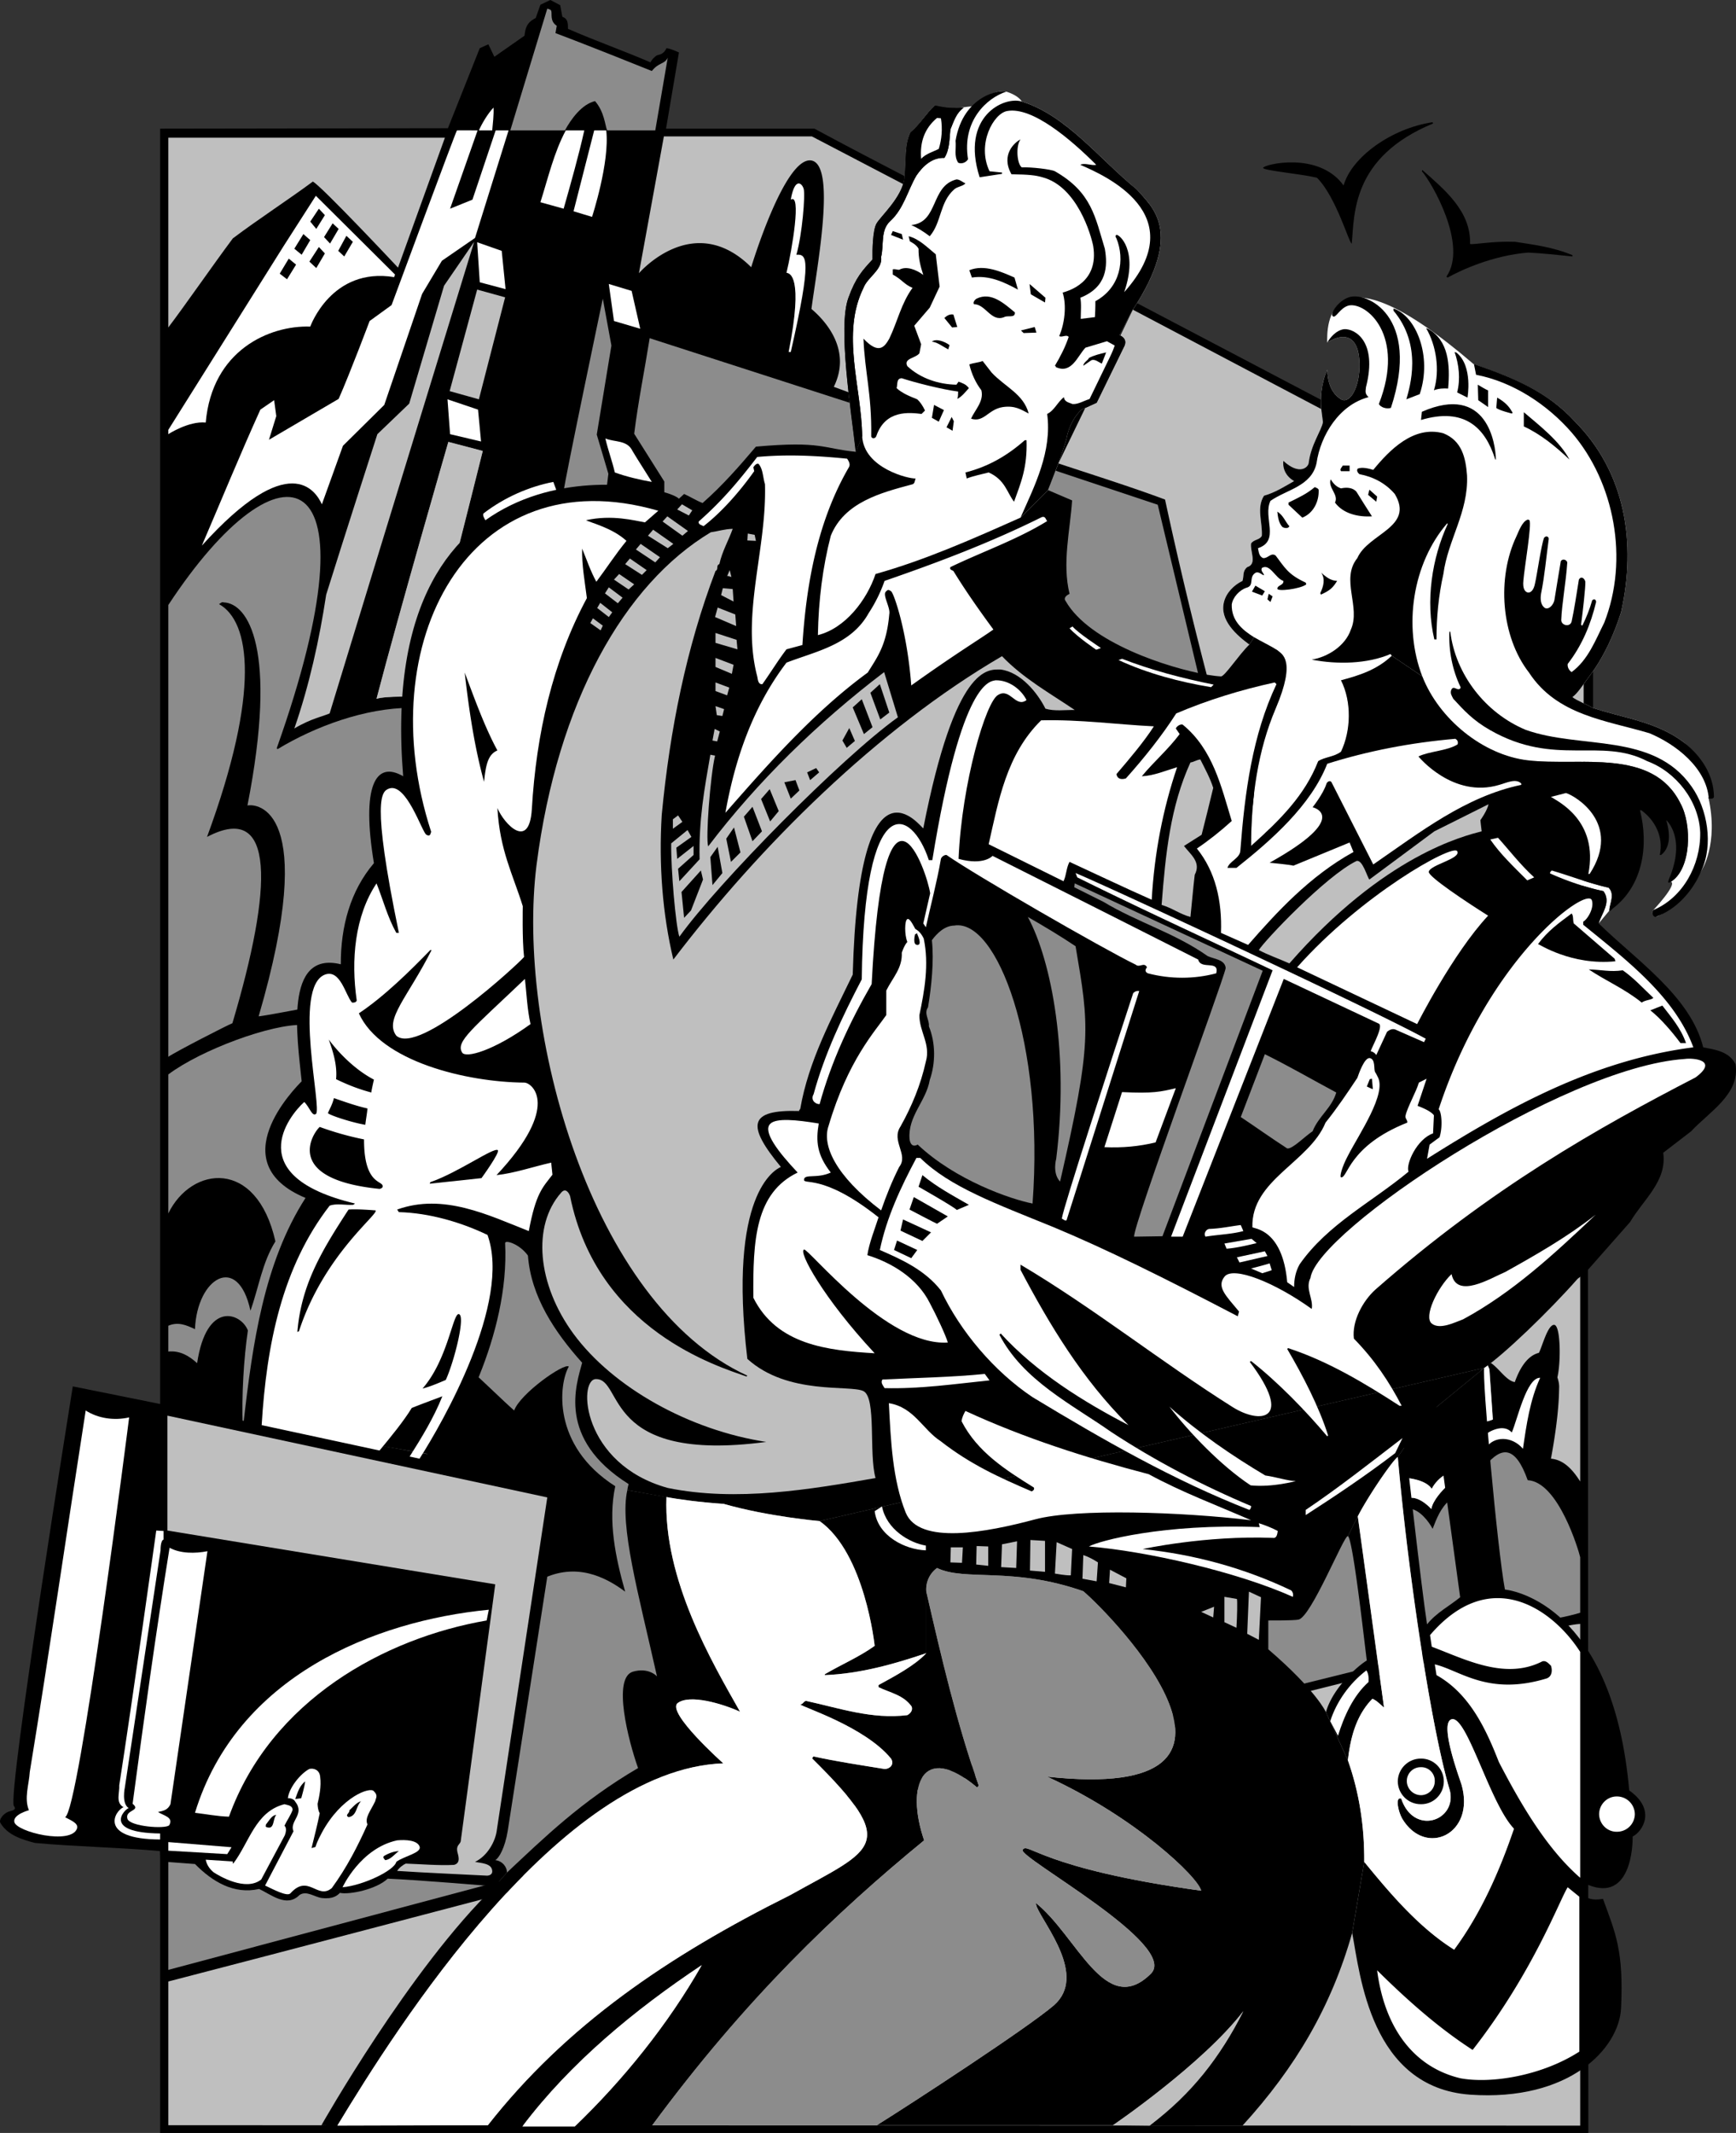 <svg xmlns="http://www.w3.org/2000/svg" width="403.542" height="495.699"><rect width="100%" height="100%" fill="#333333" stroke="none"/><path d="M370.323 155.7v10.1l-1.2 128.7.098 201.2h-332V29.901l66.902-.101 7.399-18.602 2-.898 1.398 2.898 7-4.898c.223-1.742.453-3.035 2.602-4.102l1.101-3.097L127.92 0l2.301 1.2.5 2.702c1.227.438 1.317 1.313 1.3 2.797 6.505 2.856 12.634 4.965 19.2 7.801.094-.395.89-1.281 1.402-1.598.47-.238 1.57-.097 2.297-1.703 1.059.094 2.903 1 2.903 1l-3 17.703h34.5c6.914 3.75 15.883 8.41 22.8 12l51.7 28.297 45.5 23.903 60.8 30.3.2 31.297M333.123 28.7c-19.09 7.874-18.257 21.378-18.902 27.902-.558.136-3.61-10.868-8.098-15.301-4.039-.953-12.625-1.672-12.5-2.301.223-.805 12.918-3.906 18.7 4.102 1.894-6.618 11.144-13.278 20.699-14.7l.101.297m8.598 28.001c.879.218 5.055-.7 10.5-.5 3.992.632 8.711 1.187 13.3 3.1v.302c-3.48-.364-6.901-.735-10.3-.903-8.25.684-15.539 4.047-18.7 5.801l-.3-.2c5.082-7.3-3.41-21.898-5.7-24.5l.102-.3c5.13 4.547 11.344 9.582 11.098 17.2"/><path fill="#bfbfbf" d="m312.123 391.102-8.8 2.199L115.522 440.5s-51.832 13.64-76.399 20v33.402l328.2.098V377.402c-1.07.04-2.625.371-3.403.5l-51.797 13.2"/><path fill="#fff" d="M113.522 121.902c.574.618-1.73-1.91-1.102-2.601 4.852-3.723 10.582-6.219 16.203-7.301l1 2.7-16.101 7.202M345.123 333.5c1.102-.887 4.383-2.727 6.297-.598 1.278-2.84 3.407-12.812 6.602-12.703-2.363 5.125-3.195 10.906-4 16.5-2.617-3.058-6.824-2.965-8.602-.199l-.297-3"/><path fill="#8c8c8c" d="m345.42 336.5-.097 4.102c3.675-4.418 6.914-4.743 9.8 3.398 7.149.371 11.872 16.426 12.2 17.902v12.899c-.805.277-3.57.972-5.5 1.3L316.323 388l-14.102 3.5-186.7 45.902-76.398 20.399v-26.2l.797-103.699 16.5 3.399c-.27-6.762.239-15.614 1.203-22.102-1.574-4.094-9.62-7.054-11.8 7.602-1.89-1.707-3.985-2.965-6.7-2.7v-6c2.266-.96 4.141-.183 6.2.801.46-11.937 9.988-17.765 12.898-4.3 1.918-5.344 2.73-11.188 5.8-16.102-4.362-19.379-19.534-17.527-24.898-6.5v-32.3c7.657-5.747 24.094-11.798 31.297-11.5l.5-3.9c-.468.052-9.515 1.81-10.797 1.9 14.196-48.618-.566-49.45-2.601-49 7.176-36.618.035-46.997-5.5-47.2-.531-.168-.754.203-1.102.402 7.23 4.02 9.707 20.168-2.797 54.098 16.02-8.398 15.282 11.77 5.899 43.3-.977.345-13.168 6.598-14.899 7.802v-105c26.176-39.832 49.395-34.79 25.2 33.3l.199.2c8.797-5.332 20.43-9.57 30.898-9.602l3.102-2.5c-2.082-.086-8.664-.316-11 .402 5.219-20.02 16.7-59.703 16.7-59.703l8 2.102s-4.606 18.347-6.2 24.398l7.5-7.297 16.101-7.203 1.399-.5c.203-2.41 9.101-44.797 9.101-44.797l2 10.899L138.721 101l2.7 9.102-.4 3.3 13.4 1.899v-3.399l-7-11.101c.937-7.516 2.413-14.766 3.6-22.2l47.4 15.301 46.402 15.297 24.3 8.102 9.5 39.699 67.598 161.2.8 11.702c-.284.121-1.87.676-2.198.5l.3 3.098.297 3"/><path d="M109.823 318.8c3.113 2.75 6.965 6.598 9.699 9 1.371-3.917 11.73-11.206 12.7-10.198-2.263 3.875-4.114 18.304 10.8 27.8-1.742 8.082.07 16.59 2.3 24.5-4.75-3.55-11.48-6.8-19.402-2.902l3.5-20.398s-31.097-5.641-31.097-6.801c0-1.117 10.62-15.328 11.5-21"/><path fill="#bfbfbf" d="M39.123 76.102c3.926-5.176 10.036-14.032 15-20.7 5.829-4.398 13.008-9.058 18.598-13.203 1.969.989 19.8 20 19.8 20L103.422 32h-64.3v44.102"/><path fill="#fff" d="m91.823 63.8-.2.602c-14.574-2.39-19.5 11.5-19.5 11.5-9.433-.328-22.824 5.446-24.3 22.297-3.985-.386-8.7 2.703-8.7 2.703v-1L65.92 57.2l7.5-11.699 18.403 18.3m44-33.501c-1.297 5.848-3.125 12.27-4.801 18.2l-5.399-1.5c1.747-5.512 3.153-11.59 5.899-16.7h4.3m5.098 0c.871 7.352-3.297 20.102-3.297 20.102l-4.3-1.3 4.8-18.801h2.797"/><path fill="#8c8c8c" d="M128.123 2.5c.278.656-.386 2.395 1.297 3.5l-.297 1.7c7.57 2.827 22.399 8.8 22.399 8.8 1.652-2.078 3.004-1.535 3.7-3.098l-2.9 16.899h-11.199c-.48-1.172-.62-4.27-2.8-6.801-3.11.715-5.637 4.277-7 6.8h-12.7L127.221 2c.344.164.742.156.902.5"/><path fill="#fff" d="M114.42 30.3h-3.097c.636-1.437 1.988-3.823 3.398-5.3.106 1.586-.176 3.887-.3 5.3m72.402 13.602c.394 1.461-.348 10.618-1.7 15.297 2.372-.144 3.711.64-1.3 22.602h-.5c3.523-17.801.21-18.29-.5-18.399 1.34-5.55 3.515-18.687 1-17 .894-5.203 2.578-3.945 3-2.5"/><path fill="#bfbfbf" d="M117.42 69.102 111.323 92.8l-6.801-1.899L110.92 67.3l6.5 1.8"/><path fill="#fff" d="m111.123 95.2.7 7.402-7.2-1.7-.601-8.101 7.101 2.398m35.899 9.601c1.363 2.298 2.988 4.74 4.5 7.2-2.621-.46-5.875-1.203-8.602-2.2-.605-2.628-1.566-5.144-2.199-7.898 2.188.903 5.074.313 6.3 2.899M117.522 67.2l-6-1.598-.602-9.301 5.703 2 .899 8.898m29.301.403 2 8.8-6.102-1.8-1.2-8.602 5.302 1.602M111.022 30.3l-6.399 18.2 5.2-2.098 5.398-16.101h3l-7.8 25-7.7 5.3-4.598 7.7-8.8 25.8-9.602 9.5-4.898 13.598c-1.477-3.203-7.582-12.914-27.903 9.602 4.524-10.528 8.887-21.184 13.602-31.602l3.2-2.199.5 3.7-1.7 5.5 16.2-9.5c2.69-6.098 7.198-18.098 7.198-18.098l5.102-3.7s14.976-40.46 15.2-40.601c-.036-.016 4.8 0 4.8 0"/><path fill="#bfbfbf" d="M76.623 165.8c-1.203.571-4.386 1.2-8.203 3.5 3.446-9.96 5.797-20.503 7.403-31.1 3.87-12.419 11.898-37.298 11.898-37.298l7.402-7.101 8.098-27.399 7-10.203s-22.445 73.024-33.598 109.602"/><path d="m75.522 50-2 3.2-1.399-1.7 2-3 1.399 1.5m3.199 3.2-2 3.402-1.398-1.5 2-3.2L78.72 53.2m-6.597 2.6-2 3.4-1.703-1.4 2.102-3.398 1.601 1.399m9.899.399-2 3.402-1.399-1.301 1.899-3.5 1.5 1.398m-6.5 2.703-2 3.399-1.602-1.5 2.203-3.399 1.399 1.5M68.823 61.5l-2.102 3.402-1.7-1.3 2.102-3.5 1.7 1.398"/><path fill="#bfbfbf" d="M345.823 317.3c.074 0 .562-.62.8-.5 1.805 1.196 3.575 4.118 5.5 4.4.797-2.24 2.48-6.032 5.598-6.798.715-1.25 2.063-6.691 3.602-6.5 1.46.254 1.535 8.653.699 12.2.297.914.465 1.714.398 2.597-.054 5.746-1.21 12.653-1.898 16.301 2.906.238 5.008 2.457 6.8 5.3v-47.898l.801-132v-6l.098-33-59.5-29.5-45.7-24.101L211.324 43.5 188.72 31.7h-34.398l-5.801 31.8s12.656-14.762 26.101-1.398c0 0 7.782-25.852 14-24.801 5.793 1.062 1.32 24.527 0 34.5 3.688 3.125 9.278 9.777 5.2 18.101l4.597 1.7 46.403 15.699c8.132 2.719 17.965 5.789 26 8.8a975.315 975.315 0 0 0 9.898 41.5l65.102 159.7"/><path d="M337.022 348.602c-2.129 1.78-3.117 4.398-4 6.699-.895-1.707-2.977-4.418-5.3-4.7l.198-2.5c1.739-.132 3.653 1.356 4.801 2.598.324-1.957 2.543-4.386 3.8-5.5l.5 3.403m-9.898-5.102-.8-7.8 7.398-9.9 2.3 16.9c-1.222.562-2.636 2.09-3.198 3.3-1.446-2.184-5.7-2.5-5.7-2.5"/><path fill="#fff" d="M336.022 342.7c-1.223.562-2.637 2.09-3.2 3.3-1.445-2.184-5.699-2.5-5.699-2.5l.797 4.602c1.739-.133 3.653 1.355 4.801 2.597.324-1.957 2.543-4.386 3.8-5.5l-.5-2.5"/><path fill="#bfbfbf" d="M105.92 129.902c1.57-6.129 6.301-25.101 6.301-25.101l-8-2.102s-11.48 39.684-16.7 59.703c2.337-.718 8.669-.488 10.7-.402l7.7-32.098"/><path fill="#fff" d="m346.221 318.2.8 11.702c-.284.121-1.87.676-2.198.5l-.602-12.101 1.602-1 .398.898"/><path d="M308.221 397.902c1.652-5.847 7.664-10.933 9.5-12-.355-2.449-3.195-28.359-4.398-28.902l2.3-4.598a44664.99 44664.99 0 0 1 6.098 44.399c-.86-.621-1.582-1.547-2.7-2-3.765 3.86-5.097 8.965-5.698 14.3l-5.102-11.199"/><path d="M313.323 409.102c2.597 7.316 3.855 15.164 3.8 23.597l-2.8 16.5c-4.84 17.098-13.13 31.242-25.5 44.801H267.22c9.809-7.363 16.379-15.828 21.8-26.598-9.491 12.344-30.3 26.5-30.3 26.5h-54.898c8.113-5.062 35.21-22.722 41.199-27.902 7.684-6.79-2.215-18.54-4-22.8l-.3-1c9.671 7.667 16.214 26.976 26.8 16.5 6.738-6.704-30.926-27.055-29.8-28.798 1.202-1.957 4.163 4.332 41.5 9.5-.708-3.132-15.138-17.007-35.802-26.5 57.48 6.254 15.297-37.218 8.403-43.101-16.414-5.774-27.516-2.258-34-5.399-1.657 1.18-2.692 3.25-2.5 5.5V384.2c-7.516 2.547-15.36 4.766-23.602 5.102v-.2c3.875-2.28 7.945-3.984 11.602-6.601 0 0-2.23-21.523-12.801-29l154.5-35.598-11.602 9.5-6.699 8.598-1.8 2.602c-1.15.699-6.926 9.144-9.298 13.8l-2.3 4.598c-.864-.371-8.54 18.867-11.5 19.402-1.149.235-7 .2-7 .2v6.699c11.164 9.586 13.398 14.601 13.398 14.601l5.102 11.2"/><path fill="#fff" d="M371.623 214.602c.688-2.348 2.98-4.938 1.098-7.5-4.332-.918-8.402-2.325-12.398-4.102-.075-.367.218-.516.398-.7 4.41 1.294 8.703 2.997 13.2 4 1.421 1.364.46 3.438.202 4.9v.402l-2.5 3m-174.3-106c-7.13 12.261-9.868 26.617-10.801 41.3l.398 2.598c5.785-1.953 11.707-4.063 15-10a34.367 34.367 0 0 0 3.703-7.5c12.47-4.297 24.754-8.957 36.5-14.8l1.5-6.298s1.22-3.078 2.399-6.203c.95-2.637 1.871-5.293 2-6.297.558-2.37 1.723-4.703 3.398-6.203l3.5-1.597 6.5-13.301c.703-1.77-1.199-2.399-1.199-2.399l2.8-5.402c.13-.191.231-.344.302-.5 11.922-18.223 4.543-23.84.898-28-8.535-6.906-16.305-17.191-26.7-20.398 0 0-.644-1.368-3.6-2.301-2.337-.688-6.524 2-7.798 3.398-3.359.235-4.906 1.106-8.8-.199-2.118 2.012-3.301 4.23-5.7 6.3-1.449 3.184-.914 6.24-1.402 10.7-.582 4.453-5.613 8.86-6.5 10.5-.855 1.578-.945 6.035-.898 8.3-2.317 2.52-3.899 4.16-5.602 8.9-2.512 6.78.633 26.296 1.7 35.8l-1.598 3.602"/><path fill="#fff" d="M397.123 185.3c1.649.563 1.93-5.847-5.601-12.698-6.41-4.899-13.941-5.649-21.3-8.102-.778-.504-3.981-1.828-4.7-2.5 1.25-.887 2.562-3.012 3.898-4.8 3.356-4.38 5.774-9.77 7.403-14.9 3.629-16.187.988-32.515-10.7-44.3-6.69-7.332-15.195-10.437-23.601-13.398-34.27-29.426-34.125-8.426-34-5 0 0 7.176-5.008 7.5 4.8.14 5.453-2.172 9.618-4.3 8.399-2.388-1.465-3.126-4.203-3.2-6.899-1.469 3.43-1.602 6.762-1.399 9.098l.399 3.102c-.332 1.93-2.774 5.222-3.3 9.398-.067 1.078-2.122 3.074-5.9-.398-.382 3.289 2.5 4.699 2.5 4.699-2.144 1.219-4.437 2.695-7 3.398-1.804 2.852-.324 6.18-.5 9.301-.488 1.023-1.82.8-2.5 1.8-.284 1.813 1.493 4.774-.902 5.5-1.156.977-.715 1.938-1.097 3.2-1.985.957-3.762 2.734-4.301 4.902-1.086 4.196 2.945 7.727 5.898 9.899l1.102-1.7c1.851 1.083 3.84 2.008 5.398 3 .946.915 4.535 2.024-.398 13.598-4.149 9.723-5.688 20.692-5.7 31.903 6.821-6.106 12.52-11.805 15.598-19.7 1.508-.984 3.73-.984 5.301-2.203 2.352-4.922 2.496-11.656 0-16.597 4.274-1.13 8.418-2.461 11.8-5.7l7.102 4.797c3.872 9.914 14.086 18.274 24.5 19.5 12.153 1.438 29.028-3 35.5 10 2.778 5.055 2.399 15.414-2.203 18.203 1.54.649-4.097 6.598-4.097 6.598-.614 1.113.539 1.684 1.097 1.402 5.227-2.726 7.664-5.914 10.102-10.601 0 0 4.055-6.067 1.601-17"/><path d="m190.522 353.5 154.5-35.598c4.531-3.086 14.894-12.984 21.7-20.703l1.698-1.297L378.92 284c3.082-5.223 8.633-9.512 7.703-16.098l6.5-5c4.125-4.472 11.45-8.617 10.297-15.601-1.511-3.008-4.914-3.375-7.5-3.899-2.964-11.91-15.695-20.343-24.297-28.8.688-2.348 2.98-4.938 1.098-7.5-4.332-.918-8.402-2.325-12.398-4.102-.075-.367.218-.516.398-.7 4.41 1.294 8.703 2.997 13.2 4 1.421 1.364.41 3.427.202 4.9-.226 1.163.7 0 .7 0 7.18-5.384 8.437-14.86 6.398-22.9h.3c3.145 2.27 5.22 6.118 4.302 10.4h.3c2.743-2.098 1.727-6.352 1.2-8.098 0 0 4.773 4.09.597 13.8-.21.586-.273 1.024.5.5 4.696-2.843 4.98-13.148 2.203-18.203-6.472-13-23.347-8.562-35.5-10-10.414-1.226-20.628-9.586-24.5-19.5l-7.101-4.797c-3.383 3.239-7.527 4.57-11.8 5.7 2.495 4.941 2.35 11.675 0 16.597-1.571 1.219-3.794 1.219-5.302 2.203-3.078 7.895-8.777 13.594-15.597 19.7.011-11.211 1.55-22.18 5.699-31.903 4.934-11.574 1.344-12.683.398-13.597-1.558-.993-3.547-1.918-5.398-3l-1.102 1.699c-2.472 2.398-5.734 7.433-6.597 7.398-.825-.039-1.961-.176-3.301-.398-8.941-1.57-27.27-7.45-32.8-17.102-.622-.781.269-1.375.901-1.699-1.746-7.074.106-14.621.598-21.7l-5.598-2.398-6.402 6.399c-11.062 4.926-22.015 9.812-33.7 13.101-2.007 6.035-7.034 12.621-13.398 14.2.145-8.09 1.106-15.79 3-23.102 3.137-7.781 11.723-10.004 18.797-11.898.77-.102.696-.84.903-1.403-1.54.117-12.012-2.383-12.403-9.797l-1.5 3.598c-7.652-.75-7.914-2.563-23.199-1.2-3.805 4.481-7.726 8.997-12.398 13.102-1.473-.554-2.95-1.515-4.301-2.101l-1.2 1.101c-4-4.03-70.784-16.98-64.1 64.5-6.5-3.78-9.735 2.418-6.802 20.2-5.507 6.468-7.726 14.757-7.699 23.5-13.273-3.266-10.129 16.992-9.098 27.199-1.64 1.672-18.699 18.93.899 27.101-9.664 15.028-12.328 33.973-14.399 52.2l44.7 7.597c4.578-5.582 17.191-27.87 16.097-49.297-.008-.824 3.38.2 5.301 2.899.727 9.547 6.2 17.761 12.602 24.898-1.293 4.926-6.012 17.637 10.8 28.203-.113.426-.242.899-.3 1.399L155.22 348c2.477.45 7.492 1.137 13 1.5 10.39 2.965 22.3 4 22.3 4"/><path d="M101.42 338.3c-.578.829-.898 1.2-.898 1.2l29.8 7-12.3 79c-.633 3.934-2.043 6.352-2.899 6.8 1.739.177 2.81 1.75 2.7 2.9l-2.801 3.202s-17.54-1.492-24.899-1.8c-2.625 2.488-8.914 3.785-11.101 3.3-.586.578-1.559 1.504-4.2 1.2-1.706-.207-3.546-1.817-5.199-.7-3.011 3.028-6.636-.156-9.402-1.402-5.89 1.32-10.851-1.71-14.898-5.8l-8-.598-.102-2.403c-9.062-.84-20.039-1.05-29.098-1.898-3.003-.781-6.335-1.817-8-4.602-.5-.75.61-2.136 1.7-2.597.633-.317 2.261-.317 1.398-1.403-1.562-2.578 13.7-97.5 13.7-97.5l40.702 8.203 43.797 7.899"/><path d="M154.92 347.902c-.734 19.207 10.559 38.325 17.102 49.899-4.176-1.899-11.742-4.117-14.5-2-2.684 2.176 10.601 14 10.601 14-37.98 1.402-75.91 61.344-89.703 84.199l-3.699-.098s20.64-36.543 40.3-55.5l2.802-3.203c8.675-8.125 17.316-16.597 30.5-24.297-2.27-6.36-6.012-20.972-1.2-22.402 3.739-1.07 5.598 1.102 5.598 1.102-4.371-19.504-8.738-35.02-6.898-43.301l9.097 1.601m44-242.902c-1.066-9.504-4.21-29.02-1.699-35.8 1.703-4.74 3.285-6.38 5.602-8.9-.047-2.265.043-6.722.898-8.3.887-1.64 5.918-6.047 6.5-10.5.488-4.46-.047-7.516 1.402-10.7 2.399-2.07 3.583-4.288 5.7-6.3 2.593.598 4.222.695 6.699.5-1.555.938-2.383 3.41-3.102 5.102-.238 2.253-.164 4.695-1.398 6.597-2.836-.125-4.98 1.875-6.5 4.102-2.035 3.469-2.922 7.687-6.102 10.601-2.297 2.118-1.41 5.524-2.097 8.297.394 2.996-3.16 4.7-4.102 7.203-5.273 10.743-.465 22.953-.3 34.5l-1.5 3.598"/><path d="M233.92 21.3c-4.504 1.438-10.351 6.766-8.898 15.7-.418.758-1.527 1.203-2.3.8-1.005-1.597-.411-3.148-.599-5.1 1.813-10.74 10.696-11.962 11.797-11.4m-9.5 21.302c-.554.707-1.812.707-2.597 1.398-3.434 3.008-2.918 7.672-5.7 10.902-1.437-1.086-2.84-1.972-4.3-2.601 6.418-.63 4.418-9.067 10.5-10.602.8-.02 1.394.649 2.097.903M207.522 53.7l2.101.702.297 1.297-2.797-1.097c.442-.926.399-.903.399-.903m10 5.403.898 7.5-2.297 4.898-3.601 4.2 1.601 4.3-.402 2.102c-.883 1.168-3.77 1.168-2.8 3 3.027 2.828 7.245 4.234 11.402 4.3l.5-.703c.894.344 1.707.563 2.398 1.5-.766.84-1.652 2.024-2.7 2.5.231-.55.161-1.07.2-1.699-3.777-.496-10.105-2.105-13.098-3.098-1.3.028-.93 1.434-1.203 2.297 1.293 1.219 3.215 1.969 4.801 2.602.637.57 1.281 1.496 1.8 2.601l-.8.797c-2.875-.347-8.414-.976-10.5 5.102-.226.765-1.242.672-1.2 0 .142-9.688-1.523-14.996-1.8-22.602 3.7 3.942 4.996 1.723 6 0 1.899-3.937 2.785-8.234 5.402-11.797-1.968-.82-2.43-1.93-4.601-3.101v-1.2c.558-.144.992.118 1.5.098 1.687-.965 4.004.004 5.601 1.203-.675-2.074-1.136-3.925-1.101-6.101-.492-.992-2-1.7-2-1.7s-.04-.023-.3-1.199c2.429.618 4.28 2.543 6.3 4.2m19.101 8.198c-3.21-1.718-6.69-3.421-10.703-2.8l-.597-1.7c3.5-1.437 7.515.395 10.5 1.7l.8 2.8m6.297 3-3.297-1.898-.3-2.402 3.699 3.2-.102 1.1m-7 2.302c.082 1.418-1.695.605-2.5 1.097-3.043 1.207-4.3-3.008-7-3-.336-.453.258-1.12.602-1.297 3.43-1.672 6.465 1.211 8.898 3.2M323.323 94.8c-1.075.31-2.371-.136-2.801-.898 6.277-16.07-2.973-23.75-7-22.902-2.078.54-3.004 3.074-3.7 2.5-.784-.57 1.29-3.602 3.7-4.398 3.934-1.446 16.887 4.195 9.8 25.699"/><path d="M330.022 91.602 326.92 92.8c.766-2.797 3.856-12.473-3-20.602v-.5c5.192 1.692 9.078 11.035 6.102 19.903M222.522 76l-1.2.102-1.8-2.2c.422-.402 1.16-.992 2.101-.8l.899 2.898m18 0 .398 1.3-3 .102s.04-.035-.597-.601l3.199-.801m96.101 14.3c-.945-.073-2.238-.038-3.3.4 1.445-4.684.515-10.497-1.801-14.4-.086-.12.46.212.398.102 4.848 2.692 5.184 8.403 4.703 13.899M220.721 80.2l-.3 1c-1.145-.595-2.551-1.704-3.798-1.798.95-.793 2.95-.054 4.098.797M338.623 82c3.81 3.137 2.5 10.402 2.5 10.402l-2.402-1.203c.805-3.12.418-6.504-.598-9.398.106.09.415.086.5.199m-82.5 2.5c-.808-.344-1.546-1.082-2.402-.8l-1.898 1.3c.015-.77 1.125-1.29 1.3-1.8 1.23-.669 2.637-.966 4-1.298l-1 2.598m-25.601 2.102c3.11 3.328 7.402 4.957 8.601 9.5-1.789-.918-3.16-1.899-6-1.5-3.449.527-4.375 3.671-7.402 2.699.957-2.117 3.027-4.04 2.402-6.602-1.37-1.804-2.261-3.804-2.8-6 .984-.394 2.093-.394 3.097-.797l2.102 2.7M345.92 90.7v3.902L343.623 93l-.101-3.598c-.008.008 2.426 1.47 2.398 1.297m5.5 4.903c.371.406 0 .5 0 .5s-3.004-.739-3.597-1.301l.199-2.399c1.902 1.059 2.828 2.172 3.398 3.2m-132-.302-1.199 2.7-1.598-.898.5-3 2.297 1.199M347.721 106.8s.02.227-.2-.198c-2.316-7.22-7.1-11.997-17.198-9l.199-1.903c15.238-6.676 17.164 7.57 17.2 11.102m6.499-11.001c3.567 3.028 8.395 6.782 10.602 11-3.098-2.96-6.723-5.917-10.602-7.698V95.8m-133 1.102.5 1-.3 2.2-1.4-.801 1.2-2.399m17.402 5.398c.208 6.333-1.289 9.829-2.902 14.302-1.644-2.106-2.07-5.102-5.898-6.801-1.602.406-3.442.773-5.102 1.398l-.3-1.398c5.343-1.352 9.804-3.961 13.8-7.5h.402m75.098 7.199h-2c-.387-.477.203-.848.402-1.3h1.598v1.3m-2 4c1.164-.262 2.719-.262 3.602.8 1.191 1.9 2.375 3.825 3.597 5.7-3.222.195-6.699-.617-8.597-3.2.937-1.859-1.707-3.448-1-5.398.828 1.301 1.472 1.762 2.398 2.098m-5.199.3c.148 2.77-1.258 5.509-3.8 6.5l-3.2-3v-.5c2.117-1.046 4.262-2.007 6.101-3.6.31.187.676.187.899.6m13.601 1.602-.203 1.2-1.898-1.602.3-1.2 1.801 1.602m-20.402 6.898c-.3.634-1.191.41-1.598.2-.925-.973-1.074-2.453-1.203-3.598 1.387.848 1.832 2.328 2.801 3.399M310.823 135c-.97 1.55-1.598 2.215-3.801 3.2.047-.196-.16-.223-.102-.4.73-1.51 1.196-3.269.203-4.698 1.825 1.617 2.563 1.8 3.7 1.898m-16.801 2.402-.602 1-2.398-.902.8-1.398 2.2 1.3m1.801 1.2-.5 1.3-.7-.601.297-1.301.903.602m41.3 8.198c1.22 9.95 8.176 18.907 17.5 22.802 12.801 4.613 29.676.468 38.598 13.199 3.73 5.254 5.063 13.539 2.3 19.5-1.972 4.699-5.745 9.062-10.698 10.8-.672-.109-.895-.996-.5-1.601 6.855-2.875 11-10.422 10.898-18-.266-7.297-5.594-14.105-12.3-16.598-10.833-5.648-21.434 1.383-36.5-7.203-4.079-2.312-6.153-4.66-8.598-7.297-.387-.765-.739-1.21-.5-2 .535-1.332 1.468.305 2.097-.402.086 0 .09-.203.102-.3-1.89-3.903-2.809-8.497-2.602-12.9h.203"/><path d="M370.221 164.5c-.777-.504-3.98-1.828-4.7-2.5 1.25-.887 2.563-3.012 3.9-4.8 3.355-4.38 5.773-9.77 7.402-14.9 3.629-16.187.988-32.515-10.7-44.3-6.69-7.332-15.05-10.437-23.5-13.398l.5 2.5c8.614 1.644 16.606 6.972 22.2 13.398 10.02 11.629 13.351 29.54 7.597 44.2-2.015 3.988-3.718 8.648-7.597 11.5-.563-.41-1.004-1.075-.903-1.9 3.375-4.355 5.371-9.241 6.602-14.398-.008-.511-.379-.836-.899-.402-.59 2.063-1.367 4.004-2.3 5.902l-.301-.203c.441-3.265 1.039-8.629 1-10-.184-.804-.977-1.406-1.5-.5-.54 3.348-1.094 7.051-1.7 9.801-.413 1.32-2.402.855-2.402-.398.141-3.836 1.102-8.739 1.403-13.403-.153-.586-1.043-.957-1.5-.297-.504 3.04-1.02 6.075-1.5 9.098-.25 1.137-1.317 2.25-2.2 1.8-1.097-.753-1.058-2.28-.902-3.3.84-4.113 1.211-8.48 1.8-12.8-.07-.563-.66-.75-1.1-.2-.673 1.781-1.598 8.422-2.098 10.602-.332 1.707-1.098 2.203-1.7 2.097-.566-.16-1.222-.762-1-2.797.243-3.05 2-13.132 1.399-14-.188-.152-.367-.164-.5-.101-1.18.476-1.953 2.586-2.5 3.8-4.613 9.669-3.633 23.31 2.898 31.7 6.493 9.96 17.926 11.105 28 14.101 6.133 2.555 13.235 8.032 13.801 15.2.399-.063.988.23 1.2-.403-.063-5.137-2.95-9.43-6.9-12.597-6.41-4.899-13.94-5.649-21.3-8.102m-138 289.3c-1.586 1.88-3.101 2.727-4.898 3.9-2.055-7.24-3.086-14.934-4.602-22.5 2.695 6.234 6.434 12.413 9.5 18.6"/><path fill="#fff" d="M318.123 390.902c-3.535 3.168-5.68 7.907-7.101 12.5l-1.8-3.402c1.444-4.523 4.48-8.813 8.401-11.8.446.616.59 1.655.5 2.702"/><path d="m323.522 152.402-.3-.402c-5.376 2.309-12.407 2.457-18.302 1.3 3.75-.616 7.82-3.21 9.102-7 2.344-5.238-2.469-11.675 1.5-16.6 2.473-5.731 13.348-7.137 8.7-14.9-2.161-2.523-5.044-4.003-8.2-4.6-.399-.29-.766-.884-.399-1.298 1.04-.398 2.516-.027 3.598.297 3.73-4.543 9.356-10.39 16.3-8.5 4.302 1.738 5.188 5.66 5.5 9.801.356 8.512-4.452 14.95-5.5 22.902-1.1 4.848-1.616 10.176-1.6 15.2h-.5c-2.11-8.872-.555-18.934 3.1-26.801l-.1-.2c-8.067 9.325-10.29 23.977-5.798 35.598l-7.101-4.797M307.123 95c-.203-2.336-.07-5.668 1.399-9.098.074 2.696.812 5.434 3.2 6.899 2.128 1.219 4.44-2.946 4.3-8.399-.324-9.808-7.5-4.8-7.5-4.8.738-1.215 2.07-2.844 3.898-3.102 2.317-.187 7.903 2.625 5.102 13.5-.047.816-.344 1.43.601 2.3-6.789 1.774-11.156 8.805-12.101 15.4-1.2 5.32-6.899 6.058-10.7 8.702-1.824 3.793 2.321 9.27-2.902 11 .192.785.192 1.895 1.203 2.297 1.133.117 1.801-1.363 2.899-.597 2.156 2.843 2.898 4.414 7 6.3-.031.141.285.32 0 .5-1.379.953-6.602 1.653-6.602.899.055-.844 1.535-.77 1.403-1.801-1.864-.598-3.121-4.148-5-3-.34.777.472 1.145.5 1.7-.547-.11-1.285-1.071-2.102-.5-1.476 1.054-.07 2.905-2 3.402-1.625.539-3.18 2.242-3.398 3.898-.09 3.684 2.382 5.852 5.199 7.602l-1.102 1.699c-2.953-2.172-6.984-5.703-5.898-9.899.539-2.168 2.316-3.945 4.3-4.902.383-1.262-.058-2.223 1.098-3.2 2.395-.726.618-3.687.903-5.5.68-1 2.011-.777 2.5-1.8.175-3.121-1.305-6.45.5-9.3 2.562-.704 4.855-2.18 7-3.4 0 0-2.883-1.41-2.5-4.698 3.777 3.472 5.832 1.476 5.898.398.527-4.176 2.969-7.469 3.3-9.398L307.124 95M198.92 105c-1.066-9.504-4.21-29.02-1.699-35.8 1.703-4.74 3.285-6.38 5.602-8.9-.047-2.265.043-6.722.898-8.3.887-1.64 5.918-6.047 6.5-10.5.488-4.46-.047-7.516 1.402-10.7 2.399-2.07 3.583-4.288 5.7-6.3 2.746.75 4.28.691 6.699.5-2.188 1.8-2.23 3.066-3.102 5.102-.238 2.253-.164 4.695-1.398 6.597-2.836-.125-4.98 1.875-6.5 4.102-2.035 3.469-2.922 7.687-6.102 10.601-2.297 2.118-1.41 5.524-2.097 8.297.394 2.996-3.16 4.7-4.102 7.203-5.273 10.743-.465 22.953-.3 34.5l-1.5 3.598"/><path fill="#bfbfbf" d="M267.221 494c9.676-7.7 16.379-15.828 21.8-26.598-9.491 12.344-30.3 26.5-30.3 26.5l8.5.098"/><path d="M349.823 369.402c4.8.621 25.355 6.559 28.898 46.7 6.445 4.535 3.024 9.625.8 10.699.04 4.418-1.386 16.316-12.1 10.398v3c1.656 1.031 2.667 1.528 5.202 1.102 2.887 7.937 4.833 11.984 4.2 25.398-.442 9.348-12 21.723-35.102 20.102-23.152-1.692-25.558-27.867-27.398-37.602l2.8-16.5c6.051 7.403 12.711 15.262 20.899 20.403 6.242-8.47 10.535-18.254 13.898-28.102-5.695-5.934-11.058-26.84-14.597-25.398-2.696 1.12 1.832 13.32 2.398 15.097 3.36 11.582-8.39 17.04-13.8 7.903-.973-1.778-1.618-5.11-.2-4.602 2.93 8.742 13.012 5.137 11.3-1.898-4.304-14.332-9.667-50.04-12.1-77.5l1.8-2.602s3.629 32.617 5 41.5c2.184-2.742 5.29-4.297 7.7-6.3l-6-43.798 11.6-9.5c-.554 2.004 3.017 41.907 4.802 51.5"/><path fill="#fff" d="M317.123 432.7c6.051 7.402 12.711 15.26 20.899 20.402 6.242-8.47 10.535-18.254 13.898-28.102-5.695-5.934-11.058-26.84-14.597-25.398-2.696 1.12 1.832 13.32 2.398 15.097 3.36 11.582-8.39 17.04-13.8 7.903-.973-1.778-1.618-5.11-.2-4.602 2.93 8.742 13.012 5.137 11.3-1.898-4.304-14.332-9.667-50.04-12.1-77.5-1.15.699-6.926 9.144-9.298 13.8a44664.99 44664.99 0 0 1 6.098 44.399c-.86-.621-1.582-1.547-2.7-2-3.765 3.86-5.097 8.965-5.698 14.3 2.597 7.317 3.855 15.165 3.8 23.598"/><path d="M215.323 369.902c3.511 15.29 7.062 30.535 12.199 45.098l-.399.402c-12.62-10.675-16.69-.5-12.3 12.297-20.532 16.813-41.696 37.11-63.403 66.5h-17.898c11.266-10.617 21.887-23.894 29.601-37.5-15.628 10.41-30.539 22.703-41.703 37.5h-8.297c18.352-23.375 41.997-39.52 70.598-53.797 19.496-10.882 25.602-11.441 5.102-31.703.039-.125.039-.344.3-.5 5.364 1.192 10.915 2.004 16.399 2.903 1.21.101 2.508-1.008 1.601-2.403-6.125-7.488-20.851-12.039-21.101-12.597.621.043.844-.848 1.398-.801 7.657 1.656 15.207 4.32 23.5 3.3.66-.386 1.325-1.05 1-2-1.894-2.68-5.004-3.195-7.699-4.5v-.5c3.879-2.117 8.469-4.558 11.102-7.402v-14.297"/><path fill="#fff" d="M190.522 353.5c10.57 7.477 12.8 29 12.8 29-3.656 2.617-7.726 4.32-11.6 6.602v.199c8.241-.336 16.085-2.555 23.6-5.102-2.632 2.844-7.222 5.285-11.1 7.403v.5c2.694 1.304 5.804 1.82 7.698 4.5.325.949-.34 1.613-1 2-8.293 1.02-15.843-1.645-23.5-3.301-.554-.047-.777.844-1.398.8.25.56 14.976 5.11 21.101 12.598.907 1.395-.39 2.504-1.601 2.403-5.484-.899-11.035-1.711-16.399-2.903-.261.156-.261.375-.3.5 20.5 20.262 14.394 20.82-5.102 31.703-28.601 14.278-52.016 30.172-70.3 53.5l-35 .098c13.792-22.855 51.722-82.797 89.702-84.2 0 0-13.285-11.823-10.601-14 2.758-2.116 10.324.102 14.5 2-6.543-11.573-17.836-30.69-17.102-49.898 2.403.485 7.73 1.235 13.301 1.598 10.328 2.965 22.3 4 22.3 4"/><path d="M263.323 72c11.922-18.223 4.543-23.84.898-28-8.535-6.906-16.305-17.191-26.7-20.398-4.108-1.309-14.323 3.445-9.8 17.597l5.2-.797v-.3l-2.9-.301c-3.03-6.371.966-13.465 4.102-14 5.817-1.067 14.754 6.554 20.7 12.5-1.063.273-2.692-.543-3.7 0 5.375 2.344 26.465 11.41 10.2 29.601 3.41-9.867-1.309-13.566-1.801-13.3-.469.18 0 .8 0 .8 2.008 4.926.953 11.422-4.899 14.598 0 0 .028 1.54-.101 3.7l-3.3.402c.003-1.543.19-3.579-.099-4.903 6.207-2.469 6.41-7.316 5.7-11.398-2.246-7.313-3.008-13.086-11.602-18-.84-.45-5.559-1.008-7.7-.899-1.097-.754-1.464-4.918-.3-6.5-1.293.63-4.68 3.528-2.098 8.098 4.079.055 5.653.238 7.2.7 8.07 2.128 11.308 13.413 11.8 16 1.36 8.51-5.765 10.382-7.101 10.8.969 3.059.43 7.258-.8 10.102.565.414 1.694-.457 2.198.199-.8 2.379-1.91 4.523-3.199 6.699.106.047.25.121.2.3 3.679 1.743 5.085-2.62 6.902-4.5l5-1.5s.008.036 1.8 1c-1.515 4.302-3.07 8.52-5.703 12.4-1.363.34-2.695 1.3-4.097 1.202-.817-.347-1.926-.496-2-1.601-1.48 1.105-2.223 3.105-3.903 3.898 1.164 8.754-2.906 16.672-6.199 24.102l6.402-6.399s1.22-3.078 2.399-6.203c.95-2.637 1.871-5.293 2-6.297.558-2.37 1.723-4.703 3.398-6.203l3.5-1.597 6.5-13.301c.703-1.77-1.199-2.399-1.199-2.399l2.8-5.402c.13-.191.231-.344.302-.5"/><path d="M246.022 107.7c.95-2.638 1.871-5.294 2-6.298.558-2.37 1.723-4.703 3.398-6.203l3.5-1.597 6.5-13.301c.703-1.77-1.199-2.399-1.199-2.399l2.8-5.402c.13-.191.231-.344.302-.5"/><path fill="#fff" d="M296.721 159c-5.59 11.813-7.367 25.133-8.398 38.7-.078 1.75-2.594 2.491-3 4h2.097c8.153-6.466 17.328-14.536 21.102-24.2 9.473-2.988 19.46-4.914 29.8-5.8.466.296.688.667.5 1.3-2.402 1.512-6.613 1.586-9.1 2.8 0 0 7.991 9.84 18.8 6.602 1.582-.43 3.883-1.597 5.101-.3v.3c-12.914 2.692-23.496 10.98-34.402 18.5l-9.7-19.101c-.335-.555-1.073-.11-1.198.398-.766 2.375-3.2 5.403-3.2 5.403s9.282 2.152-10 12.898c0 0 5.332.504 5.5.7l13.098-5.4.902 2.2c-10.21 5.629-17.867 14.031-24.5 21.602l-6.3-2.801c.277-7.434-1.278-14.242-5.602-19.602 2.7-1.82 5.512-4.039 8.102-6.398-2.446-8-4.368-16.66-11.403-22.399-.586-.18-1.402.41-1.597.899l.898 1.3c-2.773 3.688-5.883 6.278-8.8 9.801 2.769-.117 5.507-1.3 8.202-2.101-3.285 9.68-5.285 19.965-5.902 30.8-6.414-2.843-12.777-5.878-19.098-8.8-.78 1.37-.707 3.07-1.402 4.5l-17.398-8.602c2.258-9.957 4.105-20.875 12.199-28.797 9.148-.215 17.512.97 26.2 1.399-2.325 3.64-5.802 7.71-8.7 11.101.308 1.715 2.2 1 2.2 1 4.323-4.836 8.394-9.941 11.698-15.101 7.352-3.13 15.047-5.496 22.903-7.2l.398.399m97.402 91.402c-22.625 11.7-47.343 25.563-74.402 49.297-2.937 2.649-5.504 7.367-5 11.403 4.824 4.918 8.23 10.078 11.102 15.597h-.5c-8.293-5.37-16.727-10.402-25.903-13.398l-.199.199c3.602 6.129 7.414 13.434 9.5 20.102l-.2.199c-4.96-5.887-11.323-12.473-17.698-17.5l-.301.199c10.379 13.766 2.328 14.504-4 10.5-16.57-10.434-32.422-23.11-49.3-33.098v1.2c6.773 12.832 14.394 25.488 25.1 36.097-10.335-5.355-21.363-12.164-29.699-21.297l-.3.297c5.527 10.614 16.703 16.086 26 22.602 10.238 6.73 21.34 12.504 32.5 17.199.011.336-.063.633-.403.902-17.566-6.855-34.07-16.328-50.398-26.203-8.906-5.96-16.75-15.21-21.3-24.797-3.735-4.77-9.138-7.21-14.2-9.402 1.582-7.578 4.84-14.535 8.5-21.398h.898c6.903 6.78 17.625 10.636 31 16.097 11.91 4.957 25.36 11.582 42.801 20.703l.3-1.101c-3.124-3.766-5.327-5.781-3.3-8.2 2.117-2.32 11.555 1.38 20.2 7.598.417-2.406-1.579-4.699-.298-7.199 1.458-10.86 58.438-48.969 87-50.898 2.055-.29 7.973.265 2.5 4.3"/><path fill="#fff" d="M340.123 306.602c-1.91.703-5.406 2.5-7.3 1-1.953-1.57 1.285-8.325 4.597-11.5 1.22 5.859 9.063.957 12.5-.5 7.22-4.02 14.325-8.09 21-13.301-9.859 9.355-19.386 18.12-30.797 24.3m-46 36.301c2.41.332 5.372 1.293 7.098 1.297 0 0-5.41 1.512-10.5 1-6.933-4.574-14.316-12.324-18.898-18.297 6.949 6.196 14.644 11.446 22.3 16m30.2-5.202c-6.551 5.034-14.028 10.046-20.801 14.402v-1.2c7.664-5.152 15.062-11 22.5-16.703l-1.7 3.5m-27.3 18.101c-.117.68-.192 1.79-1.2 1.602-15.644-.59-30.199 2.598-30.199 2.598 12.262 1.29 23.73 4.473 34.5 9.602.407.347.57.992.399 1.5-13.129-5.872-34.18-10.625-47.399-11.7 2.266-1.293 17.344-5.363 39.7-4.5l-.2-.902c1.543.48 3.02 1.074 4.399 1.8m-84.301-140c.024.227 1.043.317 2 2.302 1.281 6.027.188 12.132-1 17.8-.07 3.805 2.668 6.766 1.5 10.797-1.2 5.442-3.27 10.399-5.898 15.102-2.254 3.363 1.96 6.543-.301 9.398-1.66 3.29-2.992 6.617-4.2 10.102-10.667-8.11-13.816-15.176-12.199-19.7 4.477-15.187 10.801-21.94 13.399-25.699V230.2c1.488-3 3.781-5.219 3.601-8.797.329-.863.625-1.75 1.297-2.5-.672-1.543-.672-5.004 0-5.3.356-.215.903.48 1.801 2.199"/><path fill="#8c8c8c" d="M250.022 219.902c3.176 18.641 3.887 22.211-3.602 54.7-1.855-1.965-.898-5.301-.898-5.301 3.023-24.23-1.012-45.875-6.602-56.2 3.817 2.184 7.516 4.403 11.102 6.801m-10 59.798c-4.984-.958-17.934-5.4-26.7-13.7-1.222.715-1.816-.246-1.902-1.398-.359-5.286 3.86-8.688 4.703-13.602 1.38-3.969 1.38-8.555-.203-12.5.172-1.531-1.234-2.938-.199-4.398.817-4.977 1.41-10.75.902-15.602 1.172-1.586 2.95-3.363 5.2-3.398 9.886-1.664 20.984 27.195 18.199 64.597"/><path fill="#fff" d="m264.823 230.3-16.903 53.302c-.3.21-.746-.235-1.097-.403.351-2.644 11.75-37.644 16.597-52.398.407-.418.848-.567 1.403-.5"/><path fill="#8c8c8c" d="M310.623 253.902c-1.066 3.637-4.101 5.489-5.5 9-1.855 1.223-4.687 4.184-5.902 4-3.812-2.465-7.191-4.902-10.8-7.3l5.6-14.602c5.618 2.773 11.095 5.953 16.602 8.902"/><path fill="#fff" d="M318.42 245.902c1.348.282.887 2.5 1.203 3.2.333.503.598 1.097.598 1.097 2.27 3.86-4.277 13.313-6.898 18.403-1.399 2.625-1.977 4.921-1.602 5 1.574.332 1.664-7.254 15.402-12.7.137-.566-.554-.96-.402-1.601.356-1.836 2.543-5.692 3.102-7.7l1.8-.902-2.101 6.301c.976.375 3.105 1.207 3.8 2.2l-.199 4.202c-3.734 1.282-6.398 7.164-5.703 8.899-8.613 7.144-18.75 12.176-25.297 21.5-.93 1.629-1.296 3.402-1.3 5.3L299.22 298c-1.098-12.598-7.941-12.414-8.098-12.8-.289-11.009 13.254-15.079 17-24.298 2.692-3.363 4.985-6.765 7.399-10.402.344-.988 1.656-4.781 2.898-4.598m-45.096 7-4.7 12.598c-3.835.922-7.675 1.29-11.902 1.102l4.102-12.801c7.25.355 8.996-.078 12.5-.899m-34.7-90.202c-2.546 1.898-3.804-2.915-6.601-1.2-2.828 1.469-8.453 20.488-9.2 38.102 5.926 1.625 7.9-.7 7.9-.7 15.937 8.02 31.847 16.016 47.8 24.098.621 2.5 4.988-.016 4.2 3.2-5.134 1.37-10.684 1.37-15.9 0-1.027-.509-.261-1.294-.199-1.4-.652-1.3-1.761.18-2.601-.6-7.82-3.805-37.2-20.755-44-25.5-.375-.063-1.117.304-1.3.902-.927 5.398-2.333 10.578-3.5 15.898l-.599-.898 1.598-7c-.7-5.082-10.785-34.125-13.598 21.097-5.105 8.863-9.394 18.04-12.101 27.903-1.215-.024-2.106-1.133-1.399-2.301 2.551-9.34 6.696-18.07 11.2-26.7.488-44.69 11.59-39.878 15.597-27.699h.801c6.848-42.152 13.508-41.523 14.7-41.8 3.097-.09 5.988 2.128 7.202 4.597M179.022 261.2c1.371-1.434 6.066-.958 11.3-.098-.702 4.136-.425 7.28 2.801 11.398-3.132 1.434-5.906.32-6.203 1.5-.39 1.652 3.996-1.64 17.301 8.902-.816 2.594-2.207 6.016-2.598 8.797 5.59 1.73 11.586 5.285 14.5 11.102 1.528 2.84 3.747 7.574 4.2 9.199-14.145.965-32.364-21.86-33.403-21.598-1.46.364 4.457 11.282 16.403 24.098-10.91-.645-22.711-1.922-28.2-12.898-.117-13.426.438-24.34 10.297-29.102-4.586-4.86-8.125-9.492-6.398-11.3m51 59.6c-8.008.825-16.074 2.009-24.399 1.802-.332-.606-1-1.274-.5-2 7.79-.383 16.227-.532 23.797-1.301l1.102 1.5m-11.399 14.101c6.891 5.387 13.594 8.434 21.2 11.7.394-.188.691-.48.5-.903-6.47-4.02-13.13-8.238-16.801-15.398.121-.98.492-1.645.898-2.399 13.653 6.305 28.008 10.891 42.602 14.7 7.68 4.183 15.82 7.218 23.8 10.699-15.972-1.926-40.613-2.778-50.199-.2-11.136 2.973-27.007 6.079-30.101-1.601-3.047-7.637-3.453-16.555-3.899-25.398 5.844.925 7.918 6.18 12 8.8M97.522 339c5.351-8.348 21.43-36.395 15.8-52-6.081-2.93-13.484-5.113-20.6-5.3l-.4-.598c10.774-3.875 21.208 1.304 30.598 5 1.672-8.934 3.246-10.137 5.5-13.102l-.297-2.8c-4.234.956-8.453 2.437-12.703 2.902 15.094-16.098 8.246-21.461 6.5-21.5-13.406-.11-33.402-4.864-38.5-16.102 5.91-3.934 12.055-10 16.602-14.7h.3c-5.515 10.95-11.066 16.134-8.199 19.9 5.274 4.648 28.305-16.626 29.7-18.298-.47-3.972-.301-11.8-.301-11.8-2.293-7.38-5.348-12.985-5.899-22.801 1.57 3.715 7.395 9.91 8 .3 1.028-17.609 4.856-34.308 12.797-49.101-.468-3.781-1.207-7.703-1.097-11.5 1.074 2.613 1.96 5.277 3.3 7.7 2.434-3.24 4.36-6.27 7-9.5-3.27-3.009-8.19-4.173-9.402-4.798 6.04-1.355 11.313.09 13.7.5l3.1-2.703c-43.968-12.75-67.093 30.727-52.8 74.602-.16.379-.16 1.246-1.098.699-.984-.453-4.687-12.383-8.8-10.7-1.512.684-4.118 2.016 2.398 33.5h-.598c-2.05-3.66-3.085-7.73-4.601-11.5-5.074 7.618-5.961 17.829-4.602 27.2-.101.473-.695.547-1.097.5-1.52-1.73-2.707-7.824-6.301-6.5-7.54 2.937-.535 31.387-2.102 32.402-.906.598-1.46-1.62-2.699-2.8-3.664 3.289-14.672 17.273 11.8 23.597l-.398.301c-1.746.129-3.89-.406-5.5.2-11.046 14.265-14.671 32.25-15.8 51l27.398 5.902c2.516-3.043 5.57-6.743 7.5-9.903 2.379-.949 7.102-2.699 7.102-2.699-2.004 5.023-4.832 9.629-7.602 14l2.3.5"/><path fill="#bfbfbf" d="M170.323 122.902c-.996 2.77-2.477 5.285-3.102 8.2-.855.27-.113 1.23-.898 1.597-6.766 17.762-10.614 36.856-12.5 56.703-.703 11.602.183 23.07 2.699 33.598 20.129-26.438 47.512-53.668 76.398-70.5 5.004 5.215 11.293 8.691 16.903 12.5-2.203-.035-4.723.336-6.801-.3-1.84-3.657-5.688-8.466-10.399-9.098-2.988-.036-10.535-1.18-18 36.898-.304.18-14.921-20.32-16.402 34-4.844 10.098-10.246 19.941-12.2 31.2l-.3.402.102.097c-11.93-.363-12.297 3.336-4.301 13-1.39.625-12.344 6.246-7.8 44.602 9.425 8.543 23.91 5.953 27 7.5 3.05 1.597 1.202 14.457 2.8 20.199-15.031 2.621-32.274 5.578-48.3 2.3-19.993-5.546-20.919-25.245-16.7-25.3 6.516-.09 1.426 19.664 39.601 14.602-17.824-2.711-35.597-12.606-44.8-25.102-8.457-11.52-9.657-25.152-2.903-32.8 1.016-1.235 1.832-.048 2.102.8 6.316 31.266 34.656 39.629 41 41.902l.2-.203c-36.548-16.722-53.774-80.75-49-118.699 4.866-37.883 20.405-65.266 40.5-77.3 1.737-.247 3.288-.766 5.1-.798"/><path fill="#fff" d="M123.323 238c-8.63 6.238-15.102 7.996-15.903 6.602-1.554-2.532 2.371-5.45 14.602-17.102.387 3.477.535 7.102 1.3 10.5"/><path fill="#bfbfbf" d="m293.123 371.2-.5 9.902-2.703-1.403.403-9.797 2.8 1.297m-5.703 7.101-2.797-1.3v-5.898l2.899.5c.148.195.059 4.21-.102 6.699m-5.398-2.399-2.8-1.3 3-1.2zm-39.102-17.8v7.199l-3.5-.301.102-7.098 3.398.2m-6.699 6.3-3.5-.203.2-5.297 3.5-.703-.2 6.203m13-4.402-.3 6.102c-1.079.09-3.7-.403-3.7-.403l.402-7.297 3.598 1.598m-19.5 3.902-2.8-.3.1-4.301 2.7.101v4.5m-5.898-4.3-.2 3.597-2.703-.097.102-3.5h2.8m31.399 3.5-.3 4.398-3.298-.598.2-5.5c1.199.407 2.308.996 3.398 1.7m6.602 3.698-.102 2.102-3.898-1 .199-3.101 3.8 2"/><path fill="#fff" d="M205.022 350.102c1.062 5.324 6.336 8.449 10.2 9.097v1.102c-4.79-.156-11.173-3.305-11.9-9.102l1.7-1.097"/><path d="m225.221 280-2.8 1.2c-.778-.794-8.9-5.4-8.9-5.4l.9-2.698c3.374 2.793 7.148 4.789 10.8 6.898m-4.898 2.7-2.5 1.702c-.172-.015-6.403-3.3-6.403-3.3l1-2.903 7.903 4.5m-3.903 3.703-2 2-5.097-2.402.597-2.598 6.5 3m-3.199 4.098-1.398 1.902-4-1.902.699-2.2 4.7 2.2m117.101 128.8c2.914.032 5.3-2.355 5.3-5.3 0-2.941-2.386-5.328-5.3-5.3-2.977-.028-5.364 2.359-5.403 5.3.04 2.945 2.426 5.332 5.403 5.3"/><path fill="#fff" d="M330.323 417.2a3.238 3.238 0 0 0 3.199-3.298c.031-1.789-1.43-3.25-3.2-3.203a3.208 3.208 0 0 0-3.3 3.203 3.306 3.306 0 0 0 3.3 3.297m37.001-33.297v52.5c-8.02-6.976-14.106-17.687-18.903-26.902-2.972-7.586-6.765-15.871-14.5-20.2l-.398-2.5c5.855 1.372 12.332 7.384 25.898 3.302 1.344-.395 1.493-1.875 1.102-3-.57-.504-1.09-1.243-2-1-8.637 4.418-17.887-.465-25.7-3.403L332.42 380c14.082-16.434 28.578-5.98 34.903 3.902m8.5 41.798a4.132 4.132 0 0 0 4.199-4.098 4.158 4.158 0 0 0-4.2-4.102c-2.226-.012-4.074 1.832-4.1 4.102.026 2.285 1.874 4.128 4.1 4.097m-8.699 51.101c-8.652 5.579-20.394 7.516-27.601 6.2-11.059-2.605-17.719-11.95-19.399-25.098 6.825 6.766 14.262 13.391 22.2 18.5 14.078-18.023 20.293-35.043 22.097-37.8l2.703 2.199v36m2.899-267.601c.621 1.738-.95 4.421-2 5v.702c9.687 7.934 21.234 16.59 25.601 28.5-23.015 2.965-42.699 13.77-61.902 25.899l.602-3.301 2.3-1.7c.778-2.394.485-5.988-.203-6.5 11.621-35.3 34.414-51.816 35.602-48.6"/><path d="m365.823 214.602 9.5 8.199.199.601c-10.242 1.043-17.863-4.047-18-4 2.3-3.097 4.797-4.855 7.8-7.101.473.469.255 1.433.5 2.3m11.399 10.899c2.637 1.848 4.707 4.145 7.102 6.402-.32.477-1.875.477-2.7 1.098-3.835-3.137-8.5-5.133-12.3-7.7 2.84.052 4.984.641 7.898.2m9.199 8.2c2.168 2.823 4.297 5.265 5.5 8.702h-1.297c-1.886-2.547-4.625-5.75-7-7.601l2.797-1.102m-67.297 19.403c-.187.015-1.402-.602-1.402-.602l.7-1.7.5-.1.202 2.402"/><path fill="#fff" d="M289.022 286.102c-2.774.742-5.883.816-8.8 1.3-.485-.78.179-1.742.901-1.8 2.61-.09 4.903-.606 7.297-.903l.602 1.403m3.101 2.8c-1.742.403-4.59 1.125-7 1.297l-.5-1.199 6.297-1.098 1.203 1m2.5 3-6.5 1.5-.601-1.203 6.5-1.398.601 1.101m1 3.298-2.203.702-2.597-1.101s4.297-1.121 4.3-1.2l.5 1.598m35.797-53.797-.398.797-6.602-2.898c-.765-.336-1.507.09-2 .5l-2.5 5.398a2.096 2.096 0 0 0-1.297-.898c.407-1.227 2.997-5.797 1.899-6.399L298.42 227.5l-23.5 59.902h-2.699l23.602-61.902c-15.125-7.18-30.371-14.137-45.403-21.598l-.398-1c6.625 2.707 69.082 31.7 81.398 38.5"/><path fill="#8c8c8c" d="m293.522 225.602-23.3 61.699-6.599.101c-.168-2.851 20.493-58.734 21.297-62.402-.152-2.016-2.668-2.09-4.199-2.8-7.57-5.36-16.379-7.876-24.2-12.598l-6.8-3.403.102-.898 43.699 20.3"/><path d="M213.221 217.102s1.192 2.441.102 2.5c-1.32.101-.602-2.5-.602-2.5.692-.114.34-.63.5 0"/><path fill="#bfbfbf" d="M344.123 190.602s.215 2.113.297 2.597c-4.004 1.07-22.617 5.438-44.699 30.703-2.187-.992-4.965-1.957-7.098-3.101 1.172-2.035 15.602-17.281 22.7-20.7 1.414-.43 2.523 3.864 3 4.301L333.42 193.2l12.602-6.297c-.352 1.594-1.899 3.7-1.899 3.7"/><path fill="#fff" d="M338.721 197.8c1.027 1.762-6.277 3.15-6.598 4.802-.195 1.105 9.032 7.21 13.797 10.199-8.207 8.777-16.5 25.199-16.5 25.199l-27.898-13.2c14.918-16.82 36.082-28.679 37.2-27m30.8 5.302h-.3c2.44-12.465-7.196-16.899-8.7-17.903l3.5-.898c2.183.644 13.098 7.12 5.5 18.8m-21.301-8.401c2.555 2.827 5.219 6.304 8.402 9.202l-1.601.7c-3.379-3.395-6.184-6.016-8.602-9.5l1.801-.403"/><path fill="#bfbfbf" d="M208.721 166.7c-13.09 9.366-41.762 38.413-50.8 51-.86-2.598-1.97-15.548-1.9-21.7l3.802-3.098.898 1.598-3.5 2.5.2 2.602 3.8-3v2.097l-3.598 3.203.297 2.899 4.703-5.102c-.199-9.203 1.098-16.234 2.5-24.297l1.098.2c-1.113 4.683-2.223 19.335-1.598 21.097 11.512-15.156 25.422-28.699 40.899-40.5l3.2 10.5"/><path d="m162.92 202.3-4.5 5 .602 6 1.601-1.698 2.797-7.2-.5-2.101m43.801-36.699-2.098 1.597-2.3-6.199 2.199-2 2.2 6.602M202.823 169l-2 1.602-2.602-6.2 2.102-1.902 2.5 6.5m-4.102 3.2-1.898 1.6-1-1.698 1.597-2.903 1.301 3m-8.301 7.301-2.097 1.8-.7-1.8 2.098-1 .7 1m-4.598 4.2-2 1.902-1.5-3.801 2.597-.5.903 2.398m-8.7 9.501-2.203 2.3-2-5.7 2-2.3 2.203 5.7m-12 6 .5 6.5 2.297-2.798-1.097-6.101-1.7 2.398m3.7-4.297 1.097 5.399 2.203-2.2-1.5-5.8-1.8 2.601m10.199-4-2.102-5.203 2-2.297 2.102 5.098-2 2.402"/><path fill="#fff" d="M243.42 121.102c-7.05 4.347-15.187 7.16-22.5 10.699-.238.605.356.68.703.898 2.758 4.516 6.09 9.254 9.297 13.602-3.175 2.258-8.625 5.512-19.097 13-.926-12.559-4.09-21.606-4.7-21.899-.574-.37-.714-.418-1.203.098-.82.793 1.09 3.695.801 5.2-.637 7.374-2.836 10.054-5 13.6-12.488 9.11-23.144 21.247-33.098 32.602 2.258-12.687 6.473-24.75 14.2-34.902 6.851-2.648 14.992-4.129 19.097-11.5a34.367 34.367 0 0 0 3.703-7.5c12.47-4.297 24.754-8.957 36.5-14.8.907-.302.907.44 1.297.902m-46.5-14.5c.38.57.82 1.308.403 2-7.13 12.261-9.867 26.617-10.801 41.3l-3.7 1c-2.027 2.668-3.581 5.258-5.6 8.098-1.013.121-1.063-1.14-1.2-1.8-3.79-14.434 2.258-29.602 1.8-44.7-.503-1.555-.429-3.477-1.5-4.7-.558-.257-1.199.802-1.199.802l.2.898c-3.332 4.703-7.551 9.512-11.801 12.8-.41-.327-1.227-.327-1.102-1.1 5.5-4.852 9.274-9.368 13.602-15 7.066-.657 13.95-.286 20.898.402"/><path fill="#bfbfbf" d="m175.721 125.7-2-.098.102-1.602 1.597.3.301 1.4m-5.398 11.202.199 2.899-2.899-1.5.399-1.602 2.3.203m.598 5.898.203 2.7-4.902-2.098.602-2.203 4.097 1.602m.301 5.899s.223 2.343.2 2.202l-5.098-1.5v-2.3l4.898 1.597m-.699 5.801-.399 2.102-3.8-1.602v-2.098l4.199 1.598m-1 5.3-.5 1.802-2.7-1v-2l3.2 1.199m-1.199 4.999-.403 1.602-1.297-.203-.3-2.097 2 .699m-1 5.199-.602 2.3-1.098-.198.5-2.7 1.2.598"/><path fill="#fff" d="m255.92 150.602-1.097.398s-4.524-3.055-6.2-5l.7-.398c1.257 1.511 6.597 5 6.597 5m26.203 8.5-.601.597c-7.281-1.207-14.738-3.168-21.5-6.297l.8-.3c6.704 2.613 14.083 4.558 21.301 6"/><path fill="#bfbfbf" d="m160.92 118.602-.797 1.199-2.703-1.399 1.102-1.203 2.398 1.403m-1 4.8-1.297 1.098-4.601-3.3 1.101-1.2 4.797 3.402m-3.398 3-1.3 1-4.599-2.902 1.2-1.398 4.699 3.3m-3.102 3.098-1.097 1.2-4.5-3 1.097-1.298 4.5 3.098m-3.097 3-1.102 1.102-3.898-2.5 1.097-1.301 3.903 2.699m-6.403.902 3.5 2.399-1.297 1.199-3.402-2.3 1.2-1.298m-2.399 3.098 3.2 2.402-1.099 1.297-3-2.297.899-1.402m.801 5.8-.801 1.102-2.7-2.101.7-1.2 2.8 2.2m-2.199 3.101-.5 1.098-2.402-1.7.602-1.1 2.3 1.702m29.899-11.3c.082.015-.938-.356-1-.2l.601-1.402.399 1.602M158.623 191l-2.203 1.602v-2.2l1.203-.902 1 1.5"/><path fill="#fff" d="m113.623 374.102-.5 2.5c-23.68 4.078-50.136 18.507-59.902 45.597-2.738-.082-5.254-.597-7.898-.898 9.71-31.742 41.715-44.617 68.3-47.2M38.022 355.8v2c-.75.216-.7 2.5-.7 2.5l-8.3 55.102s-.816 3.754.898 4.797c-.898.215-6.336 5.727 7.301 5.903v1.398c-14.582-.074-10.492-6.77-8.5-7.5-1.922-1.063-.883-3.36-1-5.098 3.074-19.718 8.602-59.203 8.602-59.203l1.699.102"/><path fill="#fff" d="m48.221 360.5-8.598 58.8c-.593 1.247-1.425 1.524-2.902 1.802 1.2.832 3.738 1.199 2.602 3.097-.926.914-9.114.29-9.7-1.5-.675-2.152 3.301-1.785 1.2-3.5 2.636-19.726 5.449-40 8.597-59.5 2.477 1.367 5.953 1.367 8.801.801m18.699 57.402c.25-2.37 2.875-5.699 5-6.8.985-.23 2.352.195 2.5 1.8.317 2.278-.242 4.778-.597 6.297.035.688.097 1.512.5 2.203-.57 2.77-1.27 5.528-1.903 8.098 1.668-.574.11.648 2.403-3.598 4.539-8.41 11.328-10.757 12.097-9.601 1.043 1.008.414 1.597.301 2.3-1.11 2.313-2.496 3.887-1.8 5.399-2.344 5.223-4.821 10.031-8.298 14.8-3.332 2.778-5.44-3.41-9.601 1.2-.742.848-3.922-.863-5.899-1.8l6.598-12.598c-1.023-2.372 2.738-3.934.402-6.903 0 0-.363-.836-1.703-.797"/><path fill="#fff" d="M68.022 420.602c-.445 1.293-1.336 2.476-1.899 3.699.563.48.344 1.515.098 2.199l-5.5 10.3c-3.582 2.856-9.758-.808-11.098-1.698-.992-.848-1.585-1.809-1.8-2.903l6.3.403c-.015.171-.09.394.098.5 3.735-4.914 5.14-12.094 11.902-13.801.711.226 1.82.226 1.899 1.3m29.5 8.501c.617 1.527-3.676 2.265-5.399 3.597-.46 2-7.675 5.477-12.5 5.903 0 0 4.176-9.082 12.7-10.903 2.039-.18 4.632-.031 5.199 1.403"/><path fill="#fff" d="m53.823 429.3-1 1.602-13.7-.8v-2l14.7 1.199m-23.801-99.899s-11.664 91.996-14.899 92.899c.875.558 3.188 1.324 2.797 2.601-1.277 3.97-14.226.825-14.597-1.5-.309-1.73 3.398-2.703 3.398-2.703-1.16-2.8.027-5.98.2-8.898 4.562-27.867 8.632-56.063 13-84 2.812 1.816 6.585 2.41 10.1 1.601"/><path fill="#bfbfbf" d="m38.92 329 88.301 19-11.7 77.102c-.273 2.77-2.214 6.23-5.1 7.597 1.269.29 3.906.29 4 2.102.081 1.11-1.2 1.101-1.2 1.101-6.203-.324-14.426-.668-20.898-1.101.402-.703 1.468-1.488 2-1.7 3.52.118 7.59.485 11.199.301 1.773-.414.894-2.449.8-3-.367-1.761.77-1.699.801-2.703l8-59.5-76.203-12.5V329"/><path d="M83.92 418.602c-1.23 1.285-.945 3.402-2.898 3.699-.942-.48.316-.922.2-1.602 1.003-.875 1.523-1.687 2.698-2.097M64.221 421.8c-.863.91-.348 3.575-2.3 2.802-.266-.043-.118-.41-.098-.602.722-.848 1.386-2.18 2.398-2.2m28.5 8.4c-.945.652-1.91 1.984-3.2 2.1-.116-.265-.71-.636-.198-1 1.043-.597 2.152-1.042 3.398-1.1m-22.699-12.298s.828-2.816.898-3.902c-1.367 1.18-1.644 2.383-2.297 4.102l1.399-.2m36.601-112.5c1.688.164-.992 10.895-3 15.297-1.601.688-3.71 1.59-5.402 2 5.836-6.68 7.027-17.406 8.402-17.297m-21.203-47.8c-.101 1.214-.37 2.566-.5 3.8-2.683-.422-8.011-2.086-8.699-2.703.547-1.324.965-1.832 1.402-3.5 1.09.371 5.102 1.84 7.797 2.403m-.797 7.198c-.039 10.102 3.989 9.595 4.297 10.7.239.652-.699.8-.699.8-22.734-2.277-15.383-13.144-13.898-14.398a70.682 70.682 0 0 0 10.3 2.899m2.297-13.899s-.668 2.91-.597 3c-2.985-.8-5.52-1.793-8.2-3.101.313-3.203-.707-6.434-1.703-9.2 2.7 3.583 6.473 7.208 10.5 9.301m.403 30.398c.64.958-12.032 10.391-17.801 28-.102.259-.293.067-.399.302.895-11.211 5.852-19.204 11.899-28.5 2.094-.176 6.3.199 6.3.199m28.301-106.899c-2.128.922-2.687 3.145-3.101 7.297-2.246-8.148-3.508-16.734-4.5-25.398 2.18 5.777 4.621 12.625 7.601 18.101"/><path fill="#bfbfbf" d="M279.022 176.5c1.082 2.156 2.266 4.305 3 6.602-.883 3.62-1.77 7.32-2.7 10.898l-4.1 2.602c1.48 1.96 4.07 3.734 2.5 6.699-.356 2.883-.65 6.586-1 9.8-2.388-.628-4.313-2.105-6.7-2.8.906-11.813 2.016-22.84 6.7-33.102.792-.097 1.46-.617 2.3-.699"/><path fill="#8c8c8c" d="M203.823 493.902c8.113-5.062 35.21-22.722 41.199-27.902 7.683-6.79-2.215-18.54-4-22.8l-.3-1c9.671 7.667 16.214 26.976 26.8 16.5 6.738-6.704-30.926-27.055-29.8-28.798 1.202-1.957 4.163 4.332 41.5 9.5-.708-3.132-15.138-17.007-35.802-26.5 57.48 6.254 15.297-37.218 8.403-43.101-16.414-5.774-27.516-2.258-34-5.399-1.657 1.18-2.692 3.25-2.5 5.5 3.511 15.29 7.062 30.536 12.199 45.098l-.399.402c-12.62-10.675-16.69-.5-12.3 12.297-20.532 16.813-41.446 36.653-63.2 66.203h52.2"/><path fill="#fff" d="M218.721 27.5c.406 2.414.184 4.93-.5 7.102-1.387.714-2.941 1.086-4.098 2.3-.324-3.879.786-7.062 3.7-9.5l.898.098m-85.098 466.7c11.235-10.833 21.786-23.895 29.5-37.5-15.628 10.41-30.539 22.702-41.703 37.5h12.203"/><path d="m111.92 273.8-12.097 1.302c.254-.051.03-.317.3-.403 6.31-2.168 14.711-8.168 15.598-7.398.547.527-3.8 6.5-3.8 6.5"/></svg>
